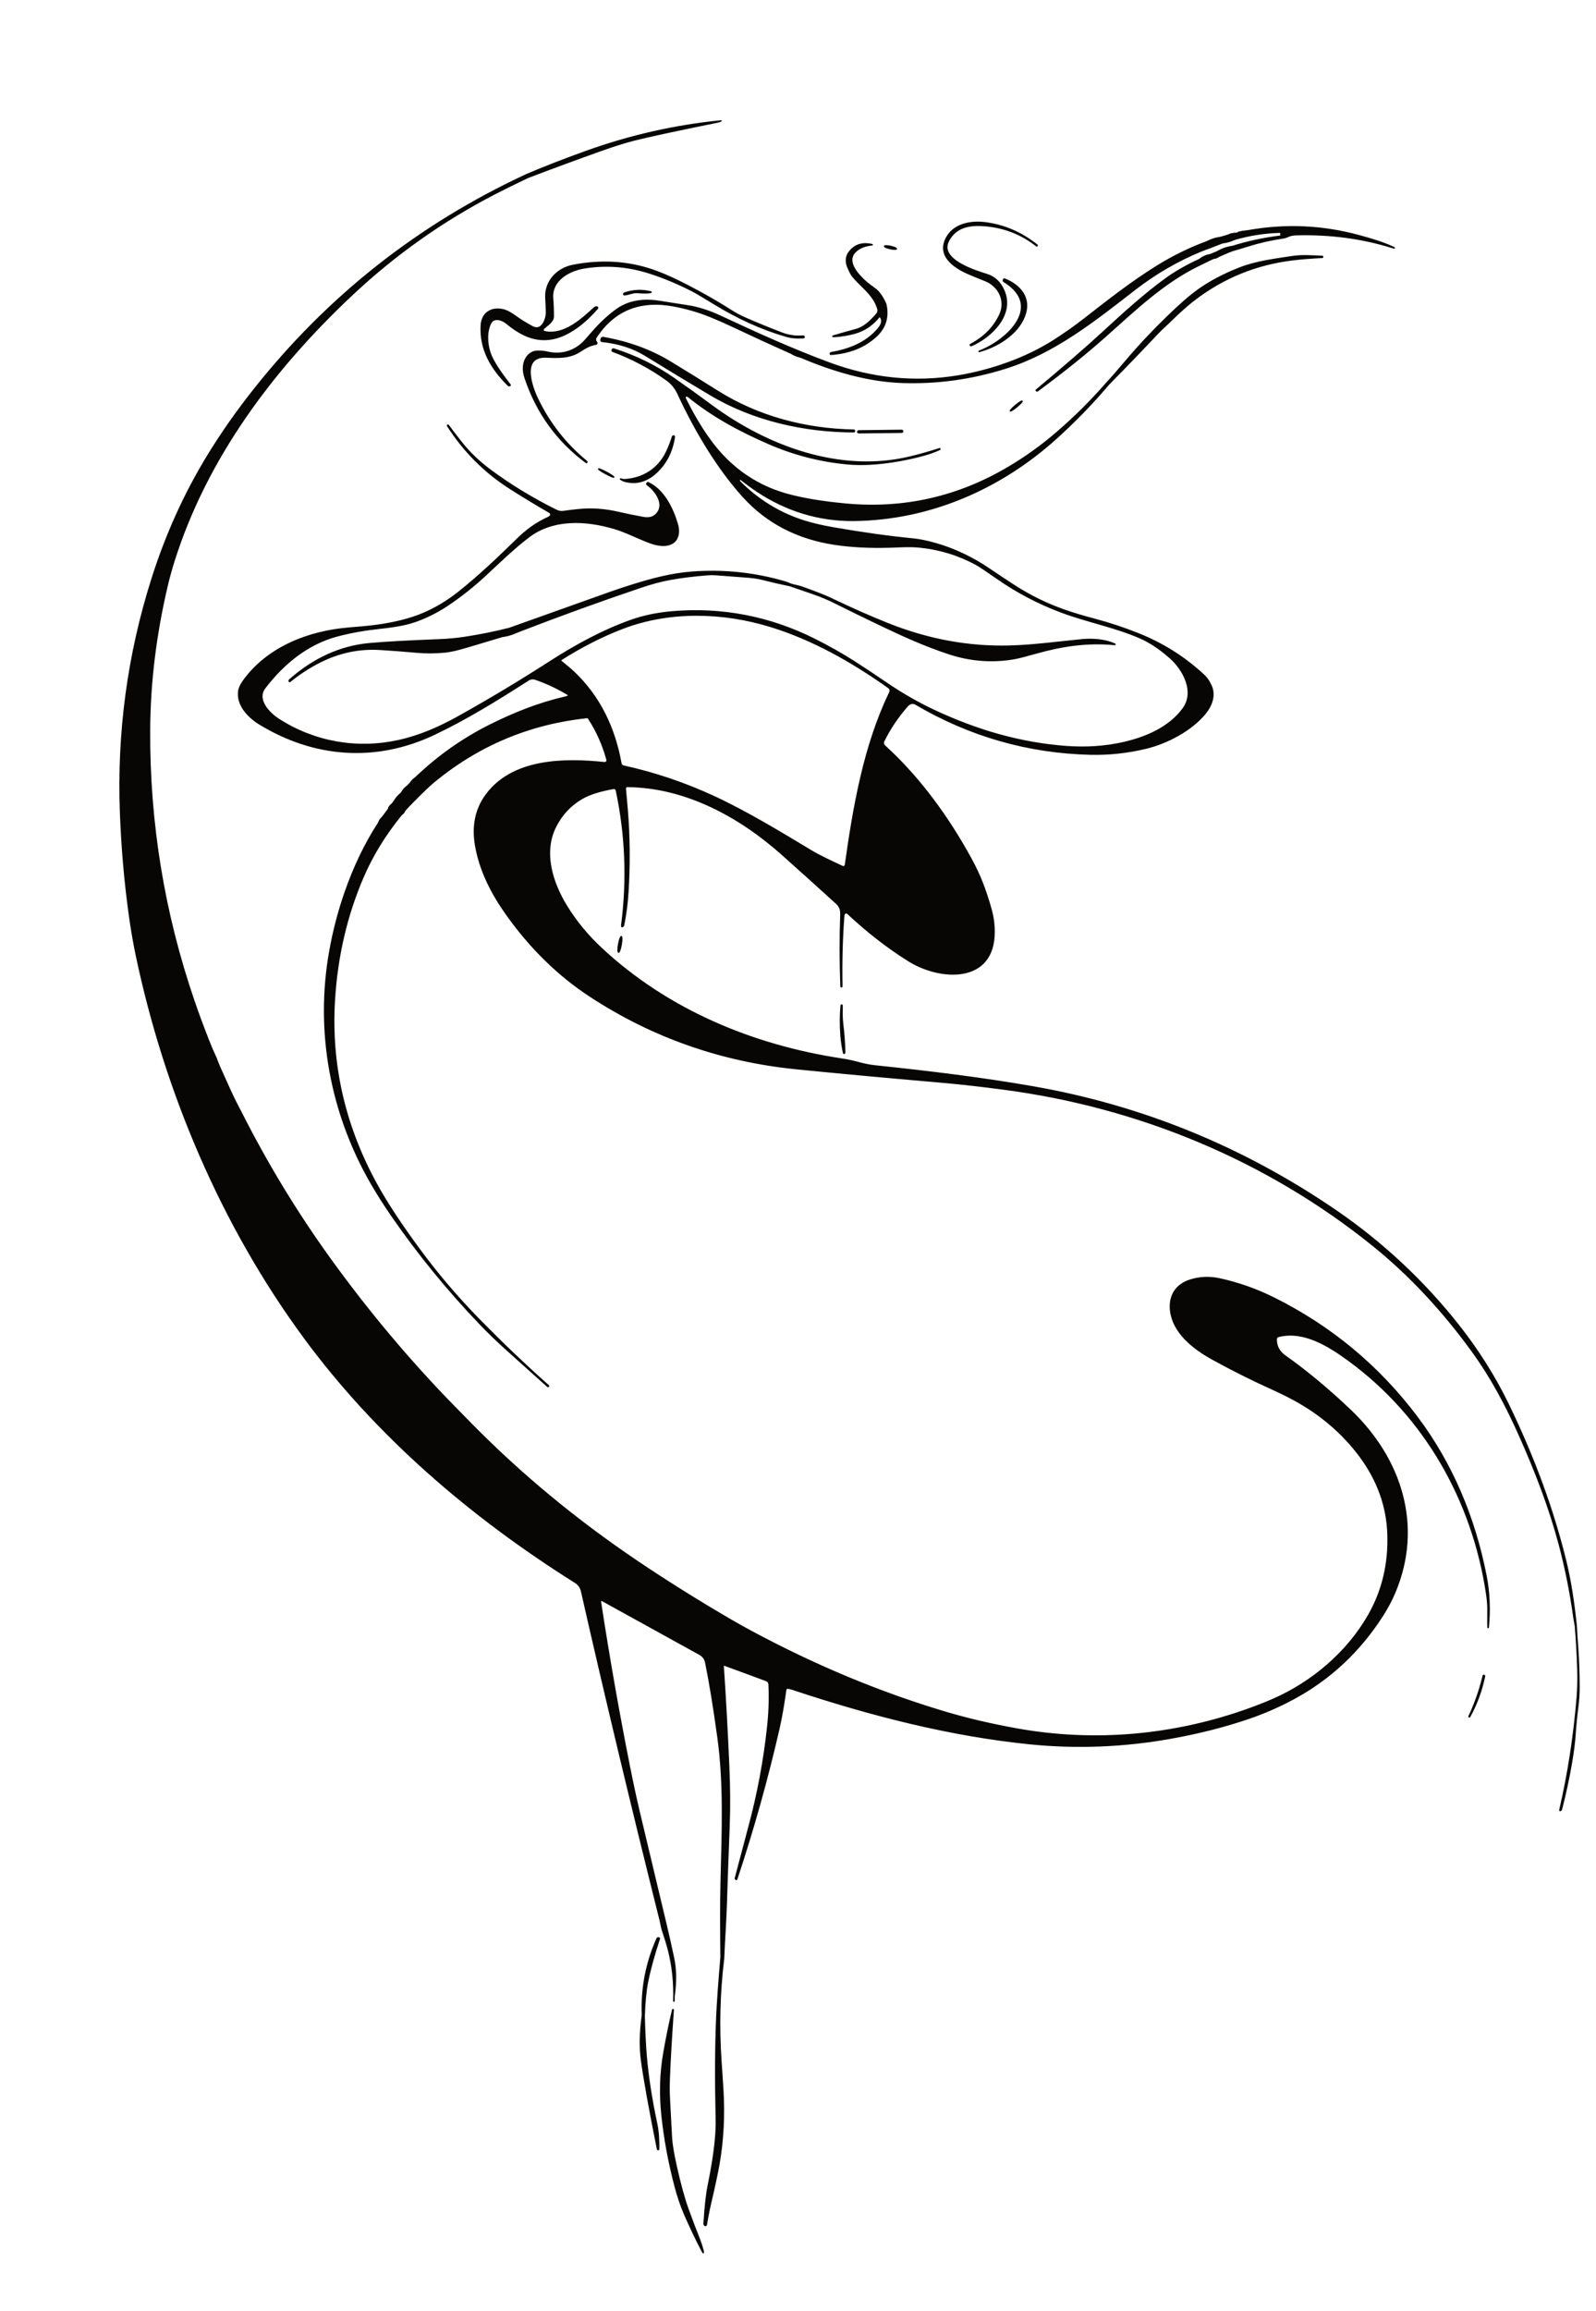 <?xml version="1.0" encoding="UTF-8" standalone="no"?> <svg xmlns="http://www.w3.org/2000/svg" xmlns:xlink="http://www.w3.org/1999/xlink" xmlns:serif="http://www.serif.com/" width="150px" height="217px" version="1.1" xml:space="preserve" style="fill-rule:evenodd;clip-rule:evenodd;"> <g transform="matrix(0.12,0,0,0.12,6.911,6.83)"> <path d="M507.1,1474.52C506.91,1454.53 506.71,1434.49 507.21,1414.5C508.19,1375.87 509.72,1339.2 504.73,1302.88C501.51,1279.37 498.293,1259.74 495.08,1243.97C494.52,1241.21 492.89,1239.08 490.19,1237.59C464.963,1223.64 439.723,1209.72 414.47,1195.82C413.957,1195.54 413.57,1195.43 413.31,1195.5C412.81,1195.63 412.6,1195.94 412.68,1196.44C419.213,1239.29 426.713,1282 435.18,1324.57C437.9,1338.26 440.453,1350.14 442.84,1360.22C449.5,1388.29 456.5,1417.62 463.84,1448.21C465.853,1456.58 467.887,1465.59 469.94,1475.24C471.787,1483.92 471.977,1493.62 470.51,1504.35C470.3,1505.9 470.38,1507.42 470.38,1508.98C470.38,1509.06 470.343,1509.11 470.27,1509.13C470.243,1509.14 470.213,1509.15 470.18,1509.15C470.113,1509.15 470.08,1509.12 470.08,1509.05C470.587,1495.24 469.22,1481.96 465.98,1469.21C464.933,1465.07 463.467,1460.23 461.58,1454.7C461.027,1453.09 460.593,1451.46 460.28,1449.82C459.933,1447.99 459.567,1446.31 459.18,1444.76C436.667,1354.69 416.223,1269.18 397.85,1188.24C397.183,1185.31 395.53,1183.02 392.89,1181.36C310.89,1129.86 237.18,1066.54 180.74,989.9C116.05,902.04 71.73,797.74 49.17,690.63C47.137,680.977 45.333,670.48 43.76,659.14C40.133,633.007 37.81,606.227 36.79,578.8C34.457,516.28 42.673,455.403 61.44,396.17C72.473,361.357 87.123,329.047 105.39,299.24C115.957,281.993 127.927,264.93 141.3,248.05C199.067,175.097 270.18,119.017 354.64,79.81C368.347,73.943 384.053,67.833 401.76,61.48C435.9,49.227 471.03,41.29 507.15,37.67C507.237,37.657 507.24,37.67 507.16,37.71C506.393,38.097 505.62,38.37 504.84,38.53C471.893,45.203 449.997,49.92 439.15,52.68C431.843,54.54 423.097,57.283 412.91,60.91C393.717,67.743 374.59,74.8 355.53,82.08C344.55,87.34 335.91,91.603 329.61,94.87C288.95,115.93 251.923,142.107 218.53,173.4C156.28,231.72 104.3,301.11 78.74,381.9C76.64,388.54 74.837,395.057 73.33,401.45C64.317,439.783 59.72,477.467 59.54,514.5C59.187,587.187 70.783,657.85 94.33,726.49C97.423,735.517 101.113,745.517 105.4,756.49C107.54,761.963 109.567,766.707 111.48,770.72C111.74,772.933 112.593,775.1 114.04,777.22C120.76,792.4 125.14,801.917 127.18,805.77C128.667,808.583 130.197,811.54 131.77,814.64C151.937,854.413 174.91,892.16 200.69,927.88C230.643,969.373 262.983,1007.88 297.71,1043.4C302.363,1048.16 307.027,1052.91 311.7,1057.66C350.427,1096.93 393.483,1132.56 440.87,1164.53C464.21,1180.28 488.75,1195.64 514.49,1210.63C520.197,1213.95 525.73,1217.05 531.09,1219.92C581.003,1246.69 631.43,1267.67 682.37,1282.87C699.79,1288.07 718.607,1292.49 738.82,1296.12C799.96,1307.1 862.39,1301.39 920.86,1280.31C927.533,1277.9 933.677,1275.48 939.29,1273.03C970.05,1259.63 997.88,1236.11 1014.58,1206.59C1025.22,1187.77 1030.18,1166.9 1029.47,1143.97C1028.78,1121.87 1021.41,1101.37 1007.34,1082.48C993.7,1064.16 975.86,1049.31 955.97,1038.54C950.637,1035.65 944.92,1032.83 938.82,1030.08C922.613,1022.75 906.907,1014.89 891.7,1006.5C878.15,999.01 863.54,987.76 859.9,972.5C857.6,962.9 859.76,953.49 867.8,948.09C869.727,946.79 871.717,945.793 873.77,945.1C881.45,942.507 889.393,942.097 897.6,943.87C912.55,947.11 926.86,952.23 940.48,959.04C985.167,981.367 1022.45,1012.39 1052.33,1052.12C1079.95,1088.84 1097.43,1131.09 1106.26,1176.12C1108.83,1189.22 1109.43,1202.76 1108.04,1216.73C1108.03,1216.78 1108,1216.81 1107.95,1216.81L1107.94,1216.81C1107.85,1216.82 1107.8,1216.77 1107.79,1216.67C1107.6,1211.88 1107.77,1207.03 1107.75,1202.25C1107.73,1198.64 1107.38,1194.6 1106.71,1190.13C1095.78,1117.36 1058.48,1051.44 998.96,1007.87C983.28,996.39 963.54,983.89 943.7,988.95C942.711,989.202 942.007,990.095 941.99,991.12C941.91,996.66 944.44,1001.02 948.85,1004.14C965.683,1016.03 982.75,1030.21 1000.05,1046.68C1039.88,1084.59 1056.84,1137.35 1034.77,1189.46C1032.22,1195.47 1029.06,1201.43 1025.28,1207.33C1007.24,1235.47 983.893,1257.23 955.24,1272.62C944.08,1278.61 932.63,1283.62 920.89,1287.64C901.877,1294.15 881.397,1299.37 859.45,1303.29C822.503,1309.89 785.747,1311.35 749.18,1307.67C686.91,1301.41 624.56,1285.48 562.69,1264.91C561.63,1264.56 560.537,1264.32 559.41,1264.2C558.641,1264.11 557.933,1264.66 557.83,1265.43C556.4,1275.45 554.85,1285.41 552.62,1295.22C543.567,1334.89 532.497,1374.39 519.41,1413.73C519.337,1413.96 519.193,1414.02 518.98,1413.9L518.68,1413.74C518.392,1413.58 518.249,1413.24 518.33,1412.91C521.93,1399.16 525.547,1385.52 529.18,1371.99C535.987,1346.62 540.8,1320.89 543.62,1294.8C544.87,1283.3 545.26,1272.51 544.73,1261.36C544.66,1259.77 543.89,1258.74 542.39,1258.18C530.79,1253.85 519.947,1249.86 509.86,1246.2C509.776,1246.17 509.687,1246.15 509.598,1246.15C509.186,1246.15 508.848,1246.49 508.848,1246.9C508.848,1246.92 508.849,1246.94 508.85,1246.96C510.597,1273.07 512.037,1299.34 513.17,1325.75C513.86,1341.76 514.04,1357 513.38,1373.5C512.587,1393.56 511.873,1413.48 511.24,1433.26C511.047,1439.19 510.733,1445.84 510.3,1453.23C509.853,1460.72 509.47,1468.22 509.15,1475.73C505.883,1502.5 505.193,1529.33 507.08,1556.24C507.58,1563.45 508.05,1570.53 508.49,1577.5C509.783,1598.07 508.79,1617.74 505.51,1636.53C504.25,1643.76 501.91,1654.67 498.49,1669.25C497.31,1674.27 496.54,1679.12 495.6,1684.17C495.54,1684.5 495.253,1684.74 494.921,1684.74C494.806,1684.74 494.692,1684.71 494.59,1684.65C493.48,1684.04 493.83,1683.04 493.9,1682.03C494.667,1669.56 495.76,1659.89 497.18,1653C498.393,1647.15 499.507,1641.06 500.52,1634.72C502.627,1621.58 503.58,1610.6 503.38,1601.78C502.66,1570.35 502.8,1543.5 503.8,1521.25C504.307,1509.96 505.407,1494.39 507.1,1474.52ZM908.758,125.863L914.46,125.09L918.99,123.82C948.797,118.38 978.22,119.65 1007.26,127.63C1016.08,130.05 1024.78,132.58 1032.82,136.22C1035.37,137.373 1035.3,137.537 1032.63,136.71C1009.16,129.417 984.257,126.103 957.93,126.77C955.203,126.837 953.01,127.267 951.35,128.06C949.95,128.727 948.45,129.173 946.85,129.4C937.763,130.7 928.58,132.807 919.3,135.72C915.18,137.013 911.75,138.04 909.01,138.8C907.057,139.347 903.05,140.973 896.99,143.68C895.557,143.733 894.133,144.26 892.72,145.26C888.513,147.253 884.273,149.313 880,151.44C852.63,165.07 830.75,186.27 807.85,206.59C792.783,219.963 775.19,234.077 755.07,248.93C754.801,249.123 754.431,249.107 754.18,248.89L753.95,248.7C753.823,248.587 753.827,248.477 753.96,248.37C775.6,230.303 792.783,215.43 805.51,203.75C822.49,188.16 837.34,174.48 855.19,161.41C862.563,156.017 871.503,150.897 882.01,146.05C884.87,145.343 887.557,144.143 890.07,142.45L895.97,140.02C899.957,139.14 903.78,137.8 907.44,136C919.347,132.253 931.78,129.563 944.74,127.93C945.282,127.863 945.681,127.375 945.64,126.83L945.53,125.27C945.503,124.97 945.34,124.823 945.04,124.83C932.933,125.137 920.997,127 909.23,130.42C906.063,130.627 902.967,131.513 899.94,133.08L890.63,136.68C888.01,136.907 885.53,137.833 883.19,139.46C864.61,147.13 847.28,157.18 831.38,169.5C799.26,194.38 768.36,219.13 729.84,231.22C703.24,239.567 676.283,243.273 648.97,242.34C621.83,241.41 594.46,233.23 569.29,222.48C567.097,221.107 564.843,220.197 562.53,219.75C547.317,212.983 532.163,206.03 517.07,198.89C510.61,195.837 504.56,193.163 498.92,190.87C489.467,187.03 479.623,184.19 469.39,182.35C444.91,177.94 424.85,184.77 410.39,205.42C409.13,207.22 407.85,208.79 409.71,210.99C409.847,211.149 409.922,211.353 409.922,211.563C409.922,211.99 409.611,212.358 409.19,212.43C404.46,213.23 400.87,215.32 396.99,217.88C388.53,223.46 379.61,222.89 370.06,222.53C350.52,221.8 358.8,245.32 363,254.25C372.227,273.87 385.237,290.547 402.03,304.28C402.223,304.44 402.243,304.62 402.09,304.82L401.91,305.05C401.817,305.17 401.707,305.183 401.58,305.09C378.727,288.123 362.75,266.017 353.65,238.77C352.663,235.817 352.233,233.057 352.36,230.49C352.67,224.13 356.64,218.03 363.55,217.89C366.25,217.837 368.803,218.097 371.21,218.67C382.24,221.3 393.1,217.82 400.54,209.59C402.173,207.79 403.913,205.813 405.76,203.66C411.88,196.533 418.25,190.53 424.87,185.65C434.8,178.33 446.76,176.99 458.83,178.91C466.817,180.177 474.383,181.363 481.53,182.47C490.04,183.78 499.1,186.98 506.94,190.65C534.43,203.52 563.06,216.49 591.93,227.17C624.69,239.29 658.56,243.01 693.11,237.23C718.76,232.95 746.41,223.35 768.68,208.95C776.973,203.59 784.617,198.187 791.61,192.74C811.4,177.33 827.94,164.29 848.13,151.67C860.79,143.757 874.083,137.237 888.01,132.11C891.37,131.583 894.723,130.523 898.07,128.93L904.44,127.09C906.213,127.07 907.907,126.77 909.52,126.19C909.887,126.057 909.877,125.963 909.49,125.91C909.245,125.87 909.001,125.854 908.758,125.863ZM908.758,125.863L908.04,125.96C908.279,125.904 908.518,125.871 908.758,125.863ZM636.2,181.11C638.447,191.037 635.98,199.36 628.8,206.08C619.6,214.693 607.663,219.477 592.99,220.43L592.972,220.43C592.797,220.43 592.652,220.286 592.652,220.11C592.652,220.087 592.655,220.063 592.66,220.04L592.73,219.73C592.823,219.33 593.073,219.093 593.48,219.02C607.54,216.6 621.04,211.31 630.25,200.28C633.55,196.327 633.91,193.07 631.33,190.51C626.11,197.223 619.647,201.657 611.94,203.81C606.84,205.24 601.19,206.22 595.85,206.45C594.11,206.523 594.073,206.307 595.74,205.8C601.093,204.193 606.763,202.59 612.75,200.99C619.16,199.28 624.42,194.2 628.95,188.91C629.94,187.76 630.38,186.42 629.95,184.89C626.79,173.72 616.8,167.33 610.3,159.45C609.187,158.103 607.927,155.74 606.52,152.36L606.76,141.41C610.993,135.003 617.12,132.673 625.14,134.42C625.8,134.567 625.797,134.677 625.13,134.75C619.99,135.33 615.45,136.86 612.06,140.38C603.05,149.73 620.24,164 626.91,168.46C631.2,171.33 634.16,176.39 636.2,181.11ZM1176.22,1215.29C1175.71,1212.79 1175.28,1210.28 1174.93,1207.77C1172.2,1188.38 1168.43,1169.65 1163.62,1151.59C1156.08,1123.32 1145.53,1095.7 1132.78,1067.09C1121.86,1042.58 1110.25,1020.9 1095.67,1000.79C1072.62,969.01 1046.66,940.97 1017.18,917.26C934.26,850.59 833.9,809.2 728.34,795.35C712.17,793.23 696.23,791.33 679.53,789.88C634.677,785.987 596.84,782.49 566.02,779.39C507.213,773.477 453.463,754.607 404.77,722.78C379.803,706.453 357.97,685.157 339.27,658.89C327.56,642.42 318.35,624.54 314.93,604.93C312.41,590.45 314.46,576.67 323.54,564.63C344.46,536.9 384.63,536.66 415.8,539.9C415.985,539.92 416.171,539.906 416.35,539.86C417.65,539.533 418.103,538.66 417.71,537.24C414.53,525.7 409.72,515.013 403.28,505.18C403.016,504.782 402.552,504.562 402.08,504.61C357.133,509.43 317.263,526.133 282.47,554.72C280.783,556.107 278.343,558.307 275.15,561.32C270.77,564.587 266.947,568.4 263.68,572.76L259.43,577.36C258.263,578.033 257.363,579.143 256.73,580.69C243.943,596.383 233.873,612.83 226.52,630.03C213.76,659.857 206.353,691.843 204.3,725.99C201.327,775.377 211.893,822.51 236,867.39C245.55,885.15 258.09,903.44 270.77,920.67C284.583,939.443 299.707,957.267 316.14,974.14C334.153,992.633 352.82,1010.46 372.14,1027.61C372.227,1027.68 372.23,1027.76 372.15,1027.85L371.97,1028.05C371.805,1028.23 371.522,1028.25 371.342,1028.09L371.34,1028.09C360.68,1018.56 349.903,1008.89 339.01,999.09C331.697,992.51 324.817,985.857 318.37,979.13C292.97,952.623 269.863,924.31 249.05,894.19C243.53,886.203 238.383,878.113 233.61,869.92C201.45,814.69 189.39,750.06 200.82,686.87C203.633,671.343 207.56,656.307 212.6,641.76C219.647,621.44 228.437,603.177 238.97,586.97C240.297,585.663 241.24,584.253 241.8,582.74L246.69,576.23C247.93,575.083 248.867,573.767 249.5,572.28L251.16,570.09C253.24,568.597 254.847,566.673 255.98,564.32C256.533,563.933 256.913,563.513 257.12,563.06C259.007,561.807 260.47,560.203 261.51,558.25L263.99,555.6C265.617,554.66 266.89,553.38 267.81,551.76C285.33,534.913 304.957,521.08 326.69,510.26C345.46,500.92 364.61,493.33 385.07,488.62C385.797,488.453 386.483,488.223 387.13,487.93C387.405,487.799 387.582,487.521 387.582,487.216C387.582,486.94 387.437,486.683 387.2,486.54C379.027,481.633 370.623,477.683 361.99,474.69C359.897,473.963 357.993,474.147 356.28,475.24C332.31,490.56 307.6,505.89 282.33,517.82C236.77,539.34 188.63,535.83 145.66,509.63C137,504.35 127.77,494.84 129.39,483.78C129.73,481.433 130.993,478.75 133.18,475.73C152.28,449.37 184.53,437.1 215.89,434.57C224.737,433.863 230.997,433.28 234.67,432.82C250.163,430.893 263.23,427.68 273.87,423.18C283.543,419.093 292.867,413.49 301.84,406.37C316.62,394.64 332.11,380.13 346.31,366.13C354.84,357.73 362.05,352.48 372,347.91C372.527,347.663 372.977,347.323 373.35,346.89C373.385,346.848 373.419,346.804 373.45,346.759C374.034,345.922 373.822,344.75 372.981,344.164C372.938,344.134 372.895,344.106 372.85,344.08C362.623,338.167 352.467,332.01 342.38,325.61C322.293,312.87 305.793,296.413 292.88,276.24C292.793,276.1 292.82,275.983 292.96,275.89L293.17,275.74C293.27,275.673 293.357,275.687 293.43,275.78C296.63,280.113 300.13,284.67 303.93,289.45C310.183,297.323 317.67,304.49 326.39,310.95C342.21,322.67 359.427,333.147 378.04,342.38C379.933,343.32 381.867,343.64 383.84,343.34C387.52,342.787 391.523,342.3 395.85,341.88C406.2,340.89 416.16,341.64 426.5,344.02C432.913,345.5 439.497,346.85 446.25,348.07C450.923,348.91 454.487,347.86 456.94,344.92C463.22,337.38 455.98,327.22 449.34,322.44C448.92,322.133 448.833,321.757 449.08,321.31L449.28,320.94C449.416,320.705 449.708,320.61 449.95,320.72C462.02,326.26 469.21,340.53 472.92,353.24C475.09,360.7 473.29,368.34 464.53,369.69C460.823,370.27 456.393,369.6 451.24,367.68C441.97,364.24 432.79,359.36 423.63,356.64C400.82,349.9 375.38,348.81 356.29,363.4C344.6,372.32 333.28,383.39 321.92,393.88C313.013,402.113 303.47,409.66 293.29,416.52C283.13,423.37 270.51,429.32 259.45,431.75C253.997,432.943 247.407,433.95 239.68,434.77C228.093,436.003 217.21,437.943 207.03,440.59C183.71,446.65 164.73,462 149.89,481.37C142.89,490.52 153.08,501.09 160.68,505.99C188.69,524.01 222.11,529.79 254.5,522.67C271.42,518.94 286.85,512.1 302.02,503.63C326.393,490.017 349.847,475.95 372.38,461.43C392.98,448.15 414.52,436.42 436.53,428.61C446.277,425.15 456.947,422.913 468.54,421.9C507.64,418.47 545.41,425.84 580.3,443.33C591.667,449.023 602.097,454.91 611.59,460.99C619.463,466.037 627.78,471.55 636.54,477.53C648.92,485.97 661.463,493.163 674.17,499.11C707.24,514.57 741.05,524.57 777.22,527.29C792.907,528.47 807.83,527.477 821.99,524.31C839.98,520.29 858.24,512.4 869.04,497.63C878.69,484.43 869.3,467.17 858.92,457.93C851.073,450.957 843.277,445.76 835.53,442.34C815.84,433.66 793.74,429.62 773.18,421.87C755.327,415.137 738.74,406.42 723.42,395.72C714.72,389.647 709.243,386 706.99,384.78C692.963,377.213 678.07,372.67 662.31,371.15C654.67,370.41 646.76,371.01 639.06,371.23C623.22,371.677 608.897,370.93 596.09,368.99C566.797,364.55 542.897,352.103 524.39,331.65C504.3,309.45 486.72,279.97 473.49,251.38C471.403,246.873 468.427,243.23 464.56,240.45C451.6,231.137 437.44,223.633 422.08,217.94C421.86,217.859 421.713,217.649 421.713,217.414C421.713,217.337 421.729,217.261 421.76,217.19L421.92,216.82C422.173,216.233 422.603,216.037 423.21,216.23C440.31,221.65 455.97,229.31 470.19,239.21C479.763,245.883 489.587,252.94 499.66,260.38C543.46,292.73 600.36,313.75 654.82,300.81C662.48,298.99 670.343,296.767 678.41,294.14C678.463,294.127 678.5,294.143 678.52,294.19L678.61,294.43C678.67,294.583 678.627,294.697 678.48,294.77C674.66,296.563 670.253,298.133 665.26,299.48C653.94,302.527 642.57,304.623 631.15,305.77C621.89,306.697 613.223,306.767 605.15,305.98C584.197,303.94 564,298.693 544.56,290.24C521.44,280.19 500.58,268.97 481.16,253.21C480.871,252.971 480.483,252.885 480.12,252.98C478.967,253.28 478.683,254.023 479.27,255.21C487.11,270.96 497,287.38 508.45,299.5C522.477,314.347 539.257,324.48 558.79,329.9C571.07,333.307 586.43,335.863 604.87,337.57C650.177,341.777 692.56,332.23 732.02,308.93C745.44,301.01 758.09,291.943 769.97,281.73C784.13,269.563 797.343,256.423 809.61,242.31C812.957,238.737 818.083,232.873 824.99,224.72C835.817,211.933 848.133,199.013 861.94,185.96C869.427,178.88 875.883,173.43 881.31,169.61C890.543,163.11 901.297,157.48 913.57,152.72C926.4,147.74 940.57,146.01 954.5,143.88C962.31,142.68 970.58,143.38 978.14,143.7C978.213,143.7 978.263,143.737 978.29,143.81L978.39,144.1C978.395,144.113 978.398,144.127 978.401,144.141C978.435,144.308 978.33,144.472 978.168,144.504C978.152,144.508 978.136,144.509 978.12,144.51C969.027,144.997 961.417,145.603 955.29,146.33C926.423,149.777 900.573,160.26 877.74,177.78C871.96,182.22 865.68,187.91 860.24,193.28C856.39,197.09 852.52,200.35 849.04,204.04C836.433,217.433 823.673,230.67 810.76,243.75C797.913,258.89 784.117,273.093 769.37,286.36C725.63,325.69 670.45,349.65 611.3,350.35C584.13,350.67 558.39,342.84 535.39,327.52C531.19,324.72 526.837,321.553 522.33,318.02C522.311,318.004 522.291,317.991 522.269,317.979C522.076,317.875 521.827,317.956 521.717,318.158C521.707,318.178 521.698,318.199 521.69,318.22L521.58,318.57C521.373,319.177 521.497,319.707 521.95,320.16C536.463,334.627 553.223,344.847 572.23,350.82C578.643,352.84 586.167,354.603 594.8,356.11C617.327,360.057 638.333,362.987 657.82,364.9C662.607,365.373 668.363,366.553 675.09,368.44C689.79,372.58 704.36,379.64 716.73,388.04C723.343,392.533 729.983,396.937 736.65,401.25C749.217,409.377 762.573,415.897 776.72,420.81C783.34,423.11 791.22,425.467 800.36,427.88C811.38,430.793 822.51,434.487 833.75,438.96C853.27,446.727 870.56,457.66 885.62,471.76C887.513,473.533 889.24,476.053 890.8,479.32C894.55,487.14 891.3,495.47 886.03,501.78C875.31,514.64 856.61,524.55 840.09,528.55C825.583,532.057 810.953,533.63 796.2,533.27C747.473,532.063 701.893,518.997 659.46,494.07C657.16,492.71 654.68,493.7 653.05,495.57C645.443,504.29 639.31,513.4 634.65,522.9C633.91,524.407 634.17,525.733 635.43,526.88C662.86,551.87 685.25,582.84 703.05,615.42C706.523,621.78 709.41,627.917 711.71,633.83C714.177,640.157 716.467,647.083 718.58,654.61C720.24,660.53 721.057,666.543 721.03,672.65C720.85,712.86 678.67,710.3 654.21,695.04C637.797,684.8 621.8,672.393 606.22,657.82C605.933,657.551 605.554,657.402 605.161,657.402C604.701,657.402 604.264,657.607 603.97,657.96C603.55,658.453 603.313,659.043 603.26,659.73C601.893,678.017 601.403,696.463 601.79,715.07L601.79,715.08C601.79,715.225 601.674,715.345 601.53,715.35L601.25,715.36C601.123,715.36 601.057,715.3 601.05,715.18C600.323,696.133 600.29,677.183 600.95,658.33C601.07,654.977 599.923,652.203 597.51,650.01C584.05,637.777 569.957,625.083 555.23,611.93C521.84,582.12 479.51,559.02 434.02,558.58C432.68,558.567 432.073,559.223 432.2,560.55C432.727,566.023 433.21,571.417 433.65,576.73C435.397,597.81 435.58,619.353 434.2,641.36C433.653,650.093 432.533,658.683 430.84,667.13C430.8,667.357 430.717,667.533 430.59,667.66C429.563,668.713 429.143,668.513 429.33,667.06C433.93,631.66 432.55,596.61 425.19,561.91C424.883,560.477 424.01,559.89 422.57,560.15C414.28,561.62 404.94,563.96 397.92,568.11C389.027,573.363 382.217,580.707 377.49,590.14C367.39,610.27 374.96,634.03 386.27,652.34C393.683,664.347 402.807,675.383 413.64,685.45C465.25,733.41 531.59,761.28 601.88,771.89C605.673,772.463 609.29,773.207 612.73,774.12C617.67,775.43 622.38,776.64 627.46,777.17C669.4,781.52 711.96,786.71 751.5,793.63C837.26,808.637 916.48,841.043 989.16,890.85C1025.33,915.63 1057.68,945.99 1084.5,979.92C1099.51,998.91 1112.86,1019.76 1123.5,1041.66C1144.02,1083.88 1159.19,1125.33 1169.02,1166.01C1172.25,1179.39 1174.88,1195.73 1176.91,1215.04C1177.08,1218.51 1177.44,1224.16 1178.01,1232C1178.76,1242.23 1179.13,1252.79 1179.14,1263.68C1179.15,1268.57 1178.8,1273.68 1178.1,1279.03C1177.19,1286.06 1176.49,1293.24 1176,1300.58C1175.6,1306.64 1174.66,1313.99 1173.19,1322.62C1171.17,1334.46 1168.55,1346.63 1165.34,1359.12C1165.26,1359.41 1165.07,1359.65 1164.76,1359.84C1164.17,1360.19 1163.96,1360.03 1164.11,1359.36C1170.6,1331.43 1175.11,1302.27 1177.66,1271.88C1178.23,1265.03 1178.41,1257.65 1178.18,1249.75C1177.85,1238.25 1177.19,1226.76 1176.22,1215.29ZM501.93,566.63C527.69,578.59 553.75,594.49 577.15,608.54C585.08,613.3 593.53,617.08 602.31,621.2C602.38,621.233 602.453,621.261 602.527,621.283C603.347,621.527 604.225,621.049 604.471,620.224C604.492,620.151 604.509,620.076 604.52,620C611.04,573.83 619.18,526.72 639.23,485.03C639.997,483.437 639.653,482.123 638.2,481.09C609.79,460.89 578.98,443.47 545.93,433.31C508.64,421.86 466.86,420.7 430.16,434.73C414.06,440.883 398.01,449.033 382.01,459.18C381.973,459.203 381.938,459.229 381.905,459.257C381.543,459.569 381.499,460.119 381.806,460.477C381.835,460.51 381.866,460.541 381.9,460.57C385.17,463.38 388.77,466.11 391.84,469.03C412.2,488.38 423.77,512.78 428.74,540.51C428.922,541.532 429.706,542.348 430.72,542.57C455.193,547.93 478.93,555.95 501.93,566.63ZM335.78,441.18C326.487,443.967 317.177,446.75 307.85,449.53C300.643,451.683 294.987,452.957 290.88,453.35C283.327,454.07 275.843,454.097 268.43,453.43C258.73,452.55 249.25,451.83 239.99,451.27C223.963,450.297 208.577,453.45 193.83,460.73C185.317,464.93 177.21,470.147 169.51,476.38C169.473,476.411 169.431,476.435 169.386,476.451C169.169,476.528 168.925,476.41 168.846,476.188C168.83,476.143 168.821,476.097 168.82,476.05C168.813,475.637 168.963,475.297 169.27,475.03C188.357,458.257 209.223,448.837 231.87,446.77C243.443,445.717 261.577,444.71 286.27,443.75C293.217,443.477 299.843,442.867 306.15,441.92C317.977,440.133 329.697,437.773 341.31,434.84C341.332,434.832 341.354,434.824 341.376,434.816C367.461,425.491 393.559,416.192 419.67,406.92C425.81,404.74 431.747,402.76 437.48,400.98C453,396.15 468.21,392.06 484.27,390.84C509.017,388.953 533.267,391.48 557.02,398.42C558.647,398.9 560.243,399.5 561.81,400.22C564.54,401.12 567.48,401.46 570.02,402.37C578.32,405.34 586.47,408.2 594.66,412.12C609.38,419.18 623.63,425.473 637.41,431C669.063,443.687 701.04,449.587 733.34,448.7C751.95,448.19 771.94,445.45 790.15,443.69C798.14,442.92 807.86,443.66 815.15,446.96C816.103,447.387 816.06,447.55 815.02,447.45C794.25,445.49 774.52,448.36 754.39,454.03C745.663,456.49 739.897,457.967 737.09,458.46C719.843,461.487 702.8,460.25 685.96,454.75C666.91,448.53 649.43,440.57 630.82,431.66C618.827,425.92 607.133,420.21 595.74,414.53C590.873,412.11 585.57,409.887 579.83,407.86C573.657,405.68 567.493,403.55 561.34,401.47C554.007,399.95 546.737,398.277 539.53,396.45C535.84,395.52 531.83,395.02 528.04,394.7C519.567,394.007 511.317,393.38 503.29,392.82C500.977,392.653 498.613,392.667 496.2,392.86C486.02,393.667 476.607,394.83 467.96,396.35C459.97,397.76 452.18,399.96 444.13,402.68C412.683,413.28 381.257,424.65 349.85,436.79C348.397,437.35 346.913,437.95 345.4,438.59C342.333,439.89 339.127,440.753 335.78,441.18ZM446.98,1521.1C447.34,1534.09 447.86,1544.47 448.54,1552.25C449.933,1568.38 452.647,1585.88 456.68,1604.74C458.19,1611.8 458.36,1617.98 458.31,1625.01C458.31,1625.23 458.131,1625.41 457.91,1625.42C457.603,1625.43 457.42,1625.28 457.36,1624.99C451.033,1593.43 446.867,1570.31 444.86,1555.63C443.447,1545.26 443.67,1533.35 445.53,1519.92C444.69,1499.13 448.503,1479.23 456.97,1460.2C457.197,1459.68 457.593,1459.46 458.16,1459.54L458.5,1459.58C458.725,1459.61 458.893,1459.81 458.893,1460.04C458.893,1460.08 458.885,1460.13 458.87,1460.18C454.47,1473.59 451.36,1484.94 449.54,1494.25C448.16,1501.34 447.307,1510.29 446.98,1521.1ZM725.48,189.31C730.55,178.38 724.63,166.85 714.05,162.67C709.663,160.937 705.357,159.167 701.13,157.36C689.21,152.27 675.2,142.58 684.56,127.75C690.62,118.13 703.45,116.02 714.09,117.39C728.837,119.277 742.35,125.093 754.63,134.84C754.83,135 754.85,135.183 754.69,135.39L754.52,135.6C754.48,135.653 754.433,135.657 754.38,135.61C742.94,126.55 729.88,121.283 715.2,119.81C703.34,118.62 691.37,119.84 685.29,131.55C677.61,146.37 706.32,155.06 715.37,157.92C721.71,159.92 725.95,164.21 728.69,170.51C736.91,189.44 718.78,206.83 703.12,213.6C702.864,213.706 702.565,213.602 702.43,213.36L702.31,213.13C702.197,212.937 702.24,212.787 702.44,212.68C713.193,207.04 720.873,199.25 725.48,189.31ZM640.021,135.892C642.606,136.47 644.615,137.342 644.504,137.837C644.394,138.333 642.205,138.266 639.619,137.688C637.034,137.11 635.025,136.238 635.136,135.743C635.246,135.247 637.435,135.314 640.021,135.892ZM367.81,201.27C367.776,201.89 368.203,202.449 368.81,202.58C383.96,205.91 397.52,193.38 407.8,184.01C408.36,183.497 409.017,183.24 409.77,183.24C409.977,183.24 410.153,183.317 410.3,183.47C410.607,183.797 410.613,184.127 410.32,184.46C401.55,194.67 388.69,205.52 375.39,208.14C361.34,210.9 349.92,204.94 339.07,195.98C335.65,193.16 329.12,191.01 326.59,196.16C322.65,204.17 324.13,215.66 327.86,223.19C331.62,230.8 336.82,237.44 341.94,244.22C342.153,244.507 342.09,244.7 341.75,244.8L341.26,244.94C341.007,245.015 340.731,244.946 340.54,244.76C327.36,231.76 318.19,216.77 319.32,197.58C319.95,186.95 329.03,182.78 338.26,186.03C340.42,186.797 343.117,188.35 346.35,190.69C350.237,193.51 354.603,196.21 359.45,198.79C366.88,202.75 370.51,192.57 370.38,187.16C370.293,183.553 370.137,179.967 369.91,176.4C369.08,163.36 378.67,153.17 391.21,150.74C413.017,146.513 433.683,147.697 453.21,154.29C459.677,156.477 466.84,159.52 474.7,163.42C489.013,170.513 502.567,178.14 515.36,186.3C518.64,188.387 522.463,190.387 526.83,192.3C535.85,196.247 545.223,200.073 554.95,203.78C560.19,205.773 565.66,206.52 571.36,206.02C571.793,205.987 572.073,206.18 572.2,206.6L572.28,206.85C572.284,206.864 572.288,206.879 572.29,206.894C572.332,207.12 572.175,207.342 571.943,207.384C571.929,207.387 571.915,207.389 571.9,207.39C566.787,207.783 562.25,207.41 558.29,206.27C538.29,200.5 519.53,191.7 501.7,180.77C492.813,175.323 486.977,171.893 484.19,170.48C473.05,164.813 462.067,160.243 451.24,156.77C434.113,151.277 417.007,149.943 399.92,152.77C387.59,154.82 374.16,162.64 375.25,176.5C375.63,181.367 375.803,186.157 375.77,190.87C375.74,194.67 371.33,197.42 368.7,199.69C368.14,200.17 367.843,200.697 367.81,201.27ZM730,205.27C739.93,196.5 747.76,183.36 738.05,171.34C735.637,168.353 732.537,165.727 728.75,163.46C728.19,163.12 728.043,162.653 728.31,162.06L728.45,161.73C728.577,161.44 728.916,161.302 729.21,161.42C741.78,166.46 750.33,176.56 744.65,190.89C739.19,204.68 723.43,214.45 709.3,218.19C709.233,218.203 709.19,218.18 709.17,218.12L709.17,218.11C709.143,218.03 709.17,217.977 709.25,217.95C716.837,215.017 723.753,210.79 730,205.27ZM611.31,281.01C572.36,280.97 532.27,271.93 498.8,251.99C482.1,242.043 465.057,231.737 447.67,221.07C438.17,215.243 426.953,211.65 414.02,210.29C413.173,210.203 412.853,209.75 413.06,208.93L413.19,208.4C413.423,207.44 414.027,207.047 415,207.22C434.673,210.693 452.143,217.07 467.41,226.35C479.943,233.963 492.287,241.597 504.44,249.25C536.27,269.28 573.35,278.98 611.06,279.67C611.54,279.683 611.757,279.927 611.71,280.4L611.68,280.67C611.664,280.862 611.502,281.011 611.31,281.01ZM737.851,260.263C740.416,258.134 742.713,256.663 742.977,256.982C743.242,257.3 741.374,259.288 738.809,261.417C736.244,263.546 733.947,265.017 733.683,264.698C733.418,264.38 735.286,262.392 737.851,260.263ZM649.419,280.584L649.419,280.604C649.424,281.029 649.083,281.379 648.658,281.384L614.901,281.796C614.476,281.801 614.127,281.461 614.121,281.036L614.121,281.016C614.116,280.591 614.457,280.241 614.882,280.236L648.639,279.824C649.064,279.819 649.413,280.159 649.419,280.584ZM431.74,318.41C445.77,317.59 457.48,310.34 463.88,297.86C465.82,294.087 467.553,289.737 469.08,284.81C469.208,284.409 469.615,284.161 470.03,284.23L470.29,284.27C470.524,284.311 470.685,284.53 470.65,284.76C468.917,296.667 463.953,306.25 455.76,313.51C448.393,320.037 440.29,322.077 431.45,319.63C430.47,319.357 429.553,318.913 428.7,318.3C428.12,317.887 428.173,317.773 428.86,317.96C429.88,318.23 430.65,318.48 431.74,318.41ZM417.518,312.698C420.818,314.474 423.359,316.173 423.188,316.489C423.018,316.805 420.201,315.619 416.902,313.842C413.602,312.066 411.061,310.367 411.232,310.051C411.402,309.735 414.219,310.921 417.518,312.698ZM428.954,682.322C428.347,685.729 427.396,688.413 426.83,688.313C426.265,688.212 426.299,685.364 426.906,681.958C427.513,678.551 428.464,675.867 429.03,675.967C429.595,676.068 429.561,678.916 428.954,682.322ZM601.06,753.6C600.427,745.613 600.463,737.693 601.17,729.84C601.19,729.613 601.313,729.523 601.54,729.57L601.84,729.63C601.94,729.65 601.99,729.713 601.99,729.82C601.97,734.64 601.79,739.49 602.39,744.34C603.317,751.733 603.873,759.24 604.06,766.86C604.073,767.173 603.923,767.347 603.61,767.38L603.31,767.42C603.203,767.433 603.14,767.387 603.12,767.28C602.12,762.833 601.433,758.273 601.06,753.6ZM1092.88,1286.41C1097.7,1276.15 1101.43,1265.5 1104.06,1254.47C1104.07,1254.43 1104.08,1254.39 1104.1,1254.36C1104.22,1254.12 1104.51,1254.03 1104.74,1254.15C1104.78,1254.17 1104.81,1254.19 1104.84,1254.22L1105.05,1254.4C1105.15,1254.49 1105.19,1254.6 1105.16,1254.73C1102.87,1265.94 1098.97,1276.57 1093.46,1286.62C1093.39,1286.74 1093.3,1286.77 1093.17,1286.71L1092.94,1286.59C1092.86,1286.55 1092.84,1286.49 1092.88,1286.41ZM471.98,1638.1C475.167,1652.39 478.32,1663.83 481.44,1672.41C484.173,1679.92 487.087,1687.58 490.18,1695.39C491.287,1698.18 492.217,1701.04 492.97,1703.96C493.63,1706.54 493.343,1706.65 492.11,1704.29C487.31,1695.09 482.74,1685.48 478.4,1675.46C475.62,1669.04 473.16,1661.73 471.02,1653.54C466.22,1635.17 462.847,1616.93 460.9,1598.83C459.08,1581.91 459.55,1565.55 462.31,1549.76C464.49,1537.27 466.817,1525.91 469.29,1515.68C469.29,1515.67 469.297,1515.67 469.31,1515.67L469.59,1515.71C469.697,1515.73 469.747,1515.79 469.74,1515.89C468.207,1537.3 467.167,1555.18 466.62,1569.54C466.42,1574.79 466.4,1580.15 466.68,1585.36C467.2,1595.13 467.737,1605.2 468.29,1615.59C468.563,1620.81 469.793,1628.31 471.98,1638.1Z" style="fill:rgb(8,6,5);stroke:rgb(8,6,5);stroke-width:1px;"></path> <path d="M918.99,123.82L914.46,125.09C913.807,125.13 913.307,125.143 912.96,125.13C911.933,125.103 911.917,124.967 912.91,124.72C914.63,124.293 916.657,123.993 918.99,123.82Z" style="fill:rgb(8,6,5);fill-rule:nonzero;stroke:rgb(8,6,5);stroke-width:1px;"></path> <path d="M908.04,125.96C908.52,125.847 909.003,125.83 909.49,125.91C909.877,125.963 909.887,126.057 909.52,126.19C907.907,126.77 906.213,127.07 904.44,127.09C905.513,126.417 906.713,126.04 908.04,125.96Z" style="fill:rgb(8,6,5);fill-rule:nonzero;stroke:rgb(8,6,5);stroke-width:1px;"></path> <path d="M898.07,128.93C894.723,130.523 891.37,131.583 888.01,132.11C891.183,130.43 894.537,129.37 898.07,128.93Z" style="fill:rgb(8,6,5);fill-rule:nonzero;stroke:rgb(8,6,5);stroke-width:1px;"></path> <path d="M909.23,130.42C906.21,131.873 903.113,132.76 899.94,133.08C902.967,131.513 906.063,130.627 909.23,130.42Z" style="fill:rgb(8,6,5);fill-rule:nonzero;stroke:rgb(8,6,5);stroke-width:1px;"></path> <path d="M907.44,136C903.78,137.8 899.957,139.14 895.97,140.02C899.59,137.833 903.413,136.493 907.44,136Z" style="fill:rgb(8,6,5);fill-rule:nonzero;stroke:rgb(8,6,5);stroke-width:1px;"></path> <path d="M890.63,136.68L883.19,139.46C885.53,137.833 888.01,136.907 890.63,136.68Z" style="fill:rgb(8,6,5);fill-rule:nonzero;stroke:rgb(8,6,5);stroke-width:1px;"></path> <path d="M606.76,141.41L606.52,152.36C604.787,148.473 604.867,144.823 606.76,141.41Z" style="fill:rgb(8,6,5);fill-rule:nonzero;stroke:rgb(8,6,5);stroke-width:1px;"></path> <path d="M890.07,142.45C887.557,144.143 884.87,145.343 882.01,146.05C884.483,144.023 887.17,142.823 890.07,142.45Z" style="fill:rgb(8,6,5);fill-rule:nonzero;stroke:rgb(8,6,5);stroke-width:1px;"></path> <path d="M896.99,143.68C895.61,144.687 894.187,145.213 892.72,145.26C894.133,144.26 895.557,143.733 896.99,143.68Z" style="fill:rgb(8,6,5);fill-rule:nonzero;stroke:rgb(8,6,5);stroke-width:1px;"></path> <path d="M451.92,171.94C448.58,172.7 444.68,172.21 441.22,172.02C437.96,171.84 434.8,173.58 431.49,173.82C431.477,173.821 431.464,173.821 431.451,173.821C431.128,173.821 430.861,173.555 430.861,173.231C430.861,173.197 430.864,173.163 430.87,173.13C430.937,172.77 431.143,172.53 431.49,172.41C438.23,170.083 445.043,169.76 451.93,171.44C452.637,171.613 452.633,171.78 451.92,171.94Z" style="fill:rgb(8,6,5);fill-rule:nonzero;stroke:rgb(8,6,5);stroke-width:1px;"></path> <path d="M562.53,219.75C564.843,220.197 567.097,221.107 569.29,222.48C566.883,222.033 564.63,221.123 562.53,219.75Z" style="fill:rgb(8,6,5);fill-rule:nonzero;stroke:rgb(8,6,5);stroke-width:1px;"></path> <path d="M267.81,551.76C266.89,553.38 265.617,554.66 263.99,555.6C264.93,554.047 266.203,552.767 267.81,551.76Z" style="fill:rgb(8,6,5);fill-rule:nonzero;stroke:rgb(8,6,5);stroke-width:1px;"></path> <path d="M261.51,558.25C260.47,560.203 259.007,561.807 257.12,563.06C258.1,561.14 259.563,559.537 261.51,558.25Z" style="fill:rgb(8,6,5);fill-rule:nonzero;stroke:rgb(8,6,5);stroke-width:1px;"></path> <path d="M275.15,561.32L263.68,572.76C266.947,568.4 270.77,564.587 275.15,561.32Z" style="fill:rgb(8,6,5);fill-rule:nonzero;stroke:rgb(8,6,5);stroke-width:1px;"></path> <path d="M255.98,564.32C254.847,566.673 253.24,568.597 251.16,570.09C252.387,567.903 253.993,565.98 255.98,564.32Z" style="fill:rgb(8,6,5);fill-rule:nonzero;stroke:rgb(8,6,5);stroke-width:1px;"></path> <path d="M249.5,572.28C248.867,573.767 247.93,575.083 246.69,576.23C246.883,574.743 247.82,573.427 249.5,572.28Z" style="fill:rgb(8,6,5);fill-rule:nonzero;stroke:rgb(8,6,5);stroke-width:1px;"></path> <path d="M259.43,577.36C259.057,578.653 258.157,579.763 256.73,580.69C257.363,579.143 258.263,578.033 259.43,577.36Z" style="fill:rgb(8,6,5);fill-rule:nonzero;stroke:rgb(8,6,5);stroke-width:1px;"></path> <path d="M241.8,582.74C241.24,584.253 240.297,585.663 238.97,586.97C239.463,585.33 240.407,583.92 241.8,582.74Z" style="fill:rgb(8,6,5);fill-rule:nonzero;stroke:rgb(8,6,5);stroke-width:1px;"></path> <path d="M111.48,770.72L114.04,777.22C112.593,775.1 111.74,772.933 111.48,770.72Z" style="fill:rgb(8,6,5);fill-rule:nonzero;stroke:rgb(8,6,5);stroke-width:1px;"></path> </g> </svg> 